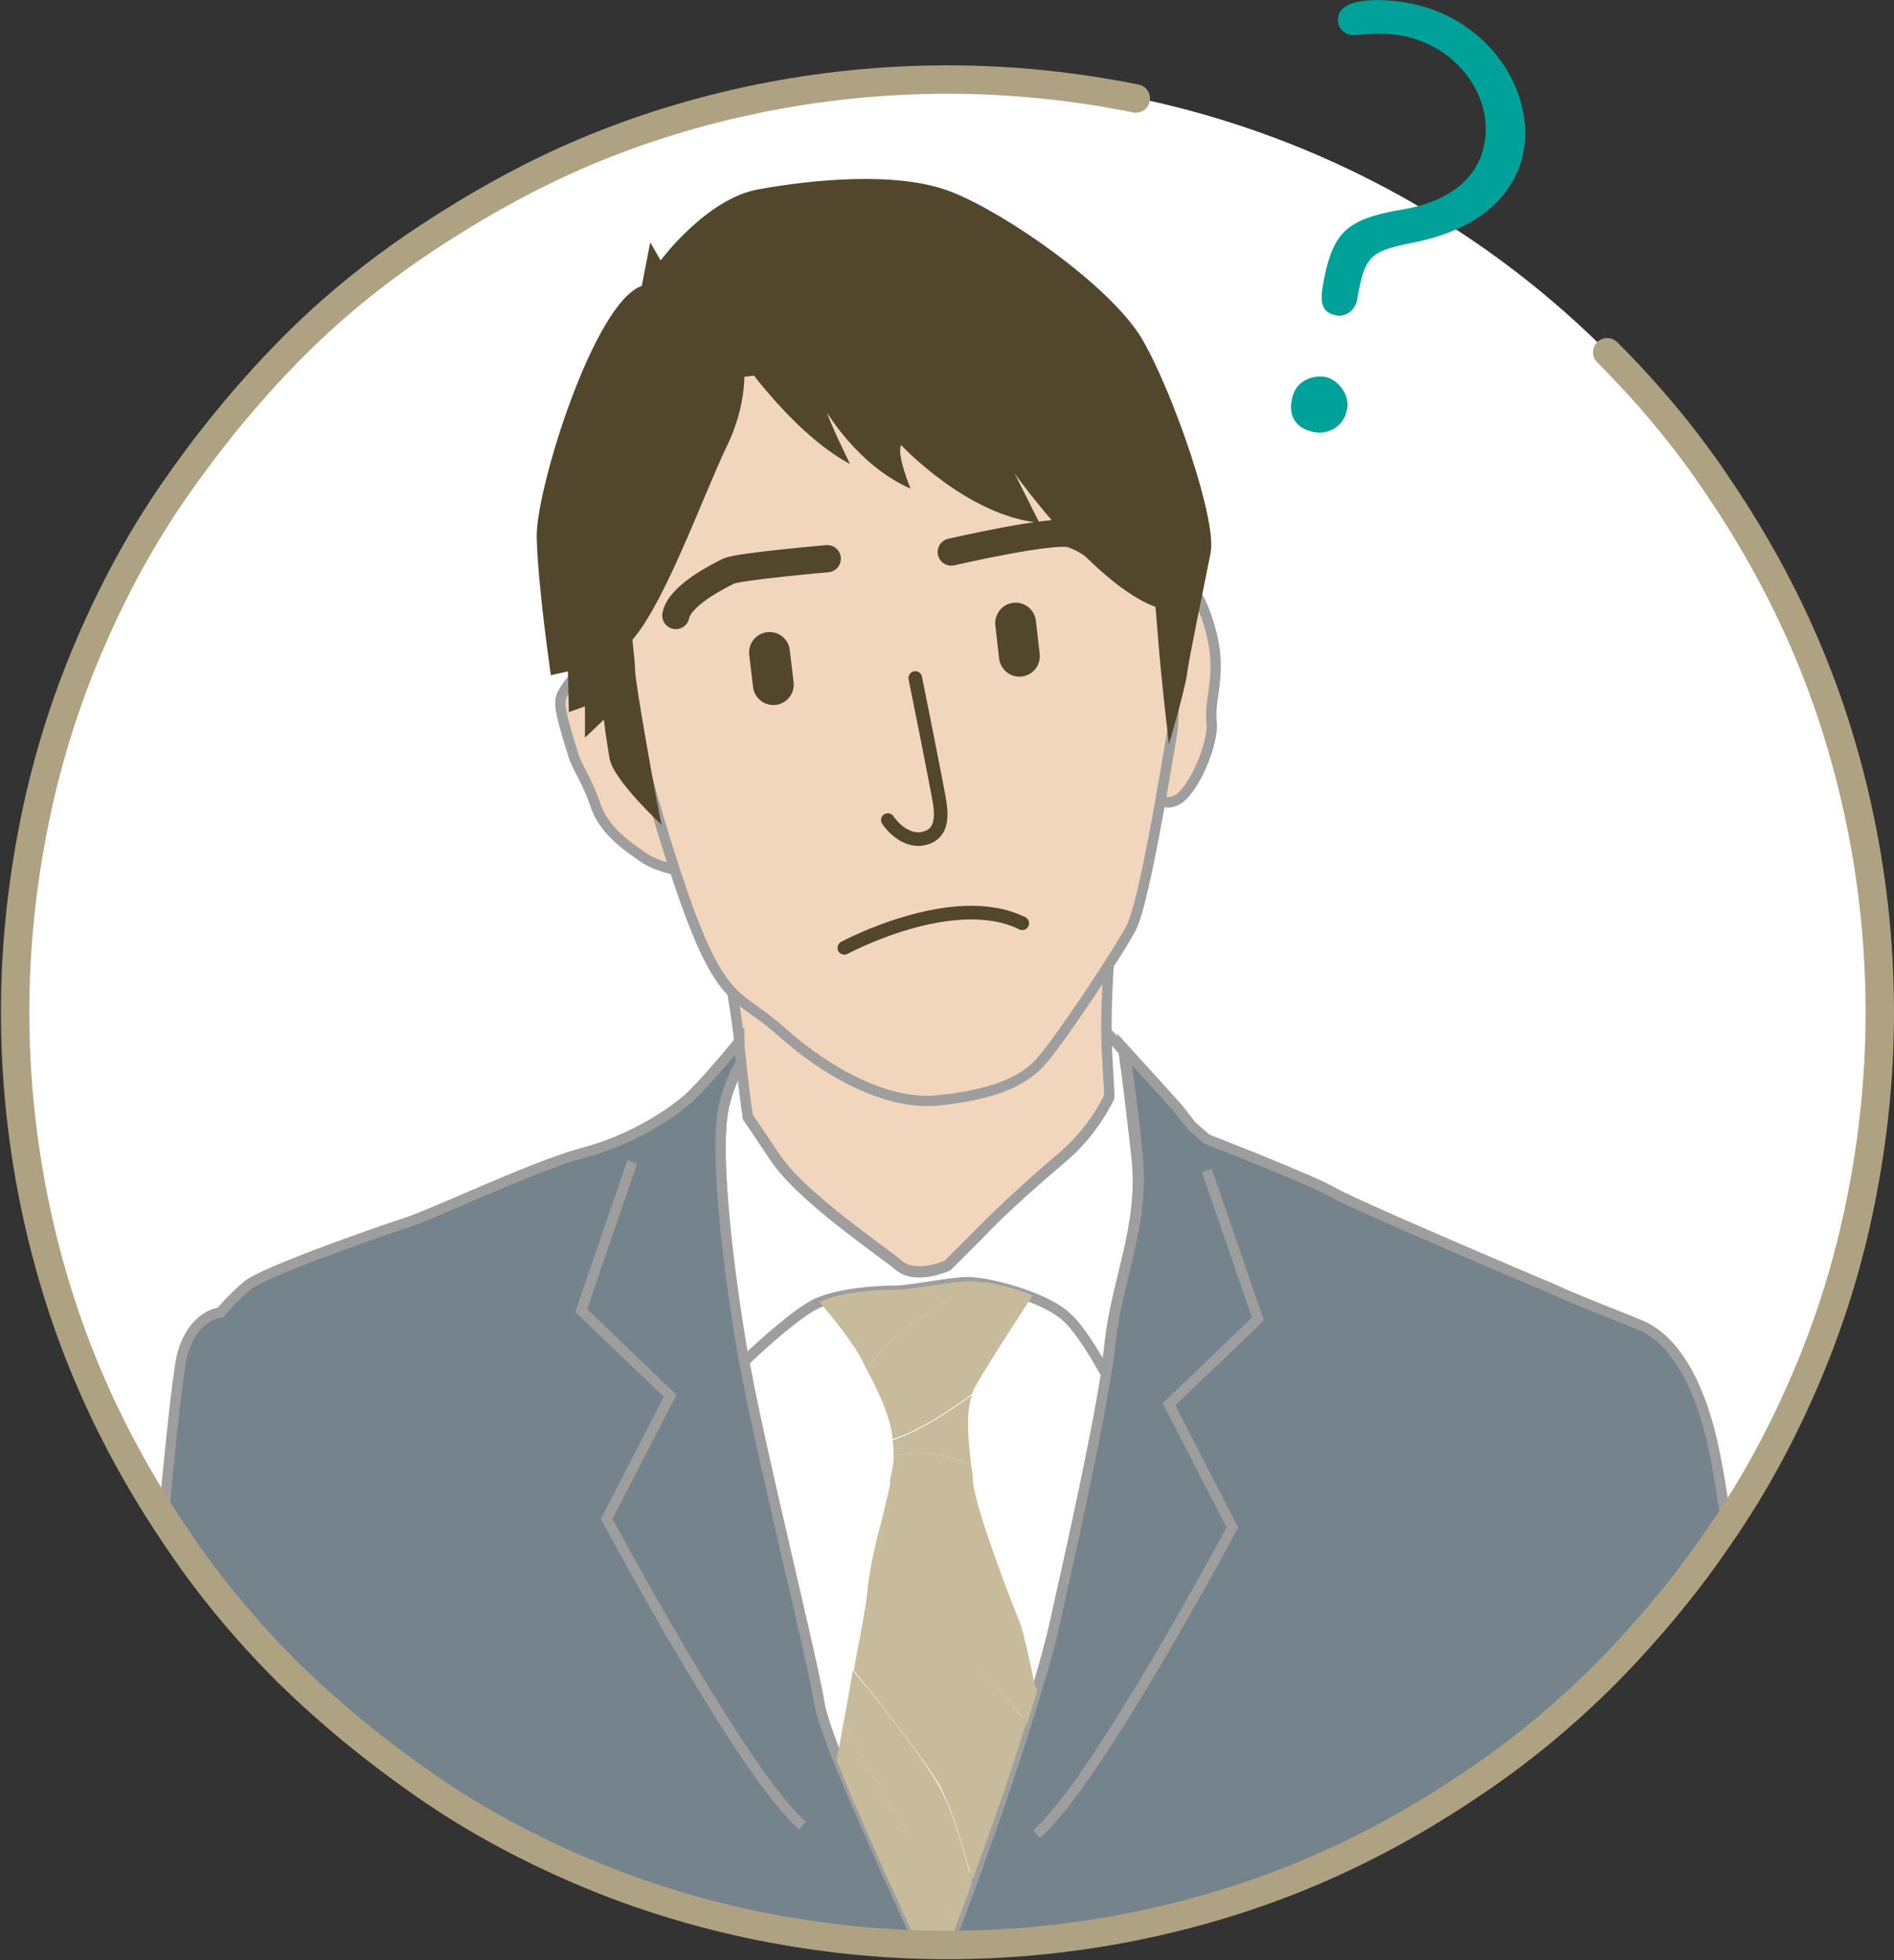 <?xml version="1.0" encoding="utf-8"?>
<!-- Generator: Adobe Illustrator 26.0.1, SVG Export Plug-In . SVG Version: 6.00 Build 0)  -->
<svg version="1.1" id="レイヤー_1" xmlns="http://www.w3.org/2000/svg" xmlns:xlink="http://www.w3.org/1999/xlink" x="0px"
	 y="0px" width="200.1px" height="207px" viewBox="0 0 200.1 207" style="enable-background:new 0 0 200.1 207;"
	 xml:space="preserve">
<rect x="0" y="0" width="200.1" height="207" fill="#333333" stroke="none"/>
<style type="text/css">
	.st0{fill:#FFFFFF;}
	.st1{opacity:0.42;}
	.st2{fill:none;stroke:#4B8CCA;stroke-width:0.774;stroke-miterlimit:10;}
	.st3{fill:url(#SVGID_1_);}
	.st4{fill:#4B8CCA;}
	.st5{fill:#9E9E9F;}
	.st6{fill:#5DBEB3;}
	.st7{fill:url(#SVGID_00000165956018402444964950000003066812101989442700_);}
	.st8{fill:#231815;}
	.st9{fill:url(#SVGID_00000164498785719578728360000002373253958011083695_);}
	.st10{fill:url(#SVGID_00000024723617381789986620000002954904138129032108_);}
	.st11{fill:url(#SVGID_00000133501717730422224670000012826290001660061619_);}
	.st12{fill:url(#SVGID_00000102507087227706791880000010327750155429634441_);}
	.st13{fill:#E6F3FF;}
	.st14{fill:#FFFFFF;stroke:#00A199;stroke-width:3.115;stroke-miterlimit:10;}
	.st15{fill:#00A199;}
	.st16{fill:#2F807A;}
	.st17{fill:none;stroke:#231815;stroke-width:5.502;stroke-miterlimit:10;}
	.st18{opacity:0.25;clip-path:url(#SVGID_00000103253965098352586300000009411657754891428742_);}
	.st19{clip-path:url(#SVGID_00000103253965098352586300000009411657754891428742_);}
	.st20{fill:none;stroke:#00A199;stroke-width:8.254;stroke-miterlimit:10;}
	.st21{fill:#FFFFFF;stroke:#2D6EB5;stroke-width:2.751;stroke-miterlimit:10;}
	.st22{fill:#2CA6E0;stroke:#231815;stroke-width:1.021;stroke-miterlimit:10;}
	.st23{fill:none;stroke:#00A199;stroke-width:3.498;stroke-miterlimit:10;}
	.st24{fill:#103059;}
	.st25{clip-path:url(#SVGID_00000142888470929905293470000015713991820132666525_);}
	.st26{fill:#90BDE5;}
	.st27{fill:none;stroke:#103059;stroke-width:5.502;stroke-linecap:round;stroke-miterlimit:10;stroke-dasharray:19.672,19.672;}
	.st28{fill:none;stroke:#103059;stroke-width:2.751;stroke-linecap:round;stroke-miterlimit:10;}
	.st29{clip-path:url(#SVGID_00000072965407311260118410000002620723698186071219_);}
	.st30{fill:#DFC5AA;}
	.st31{fill:#E8E8E8;stroke:#9E9E9F;stroke-width:1.09;stroke-miterlimit:10;}
	.st32{fill:#F2D5BD;stroke:#9E9E9F;stroke-width:1.09;stroke-miterlimit:10;}
	.st33{fill:#80B3BE;stroke:#9E9E9F;stroke-width:1.09;stroke-miterlimit:10;}
	.st34{fill:#804F21;stroke:#9E9E9F;stroke-width:1.09;stroke-miterlimit:10;}
	.st35{fill:#804F21;}
	.st36{fill:none;stroke:#52462C;stroke-width:0.719;stroke-linecap:round;stroke-linejoin:round;stroke-miterlimit:10;}
	.st37{fill:none;stroke:#52462C;stroke-width:4.311;stroke-linecap:round;stroke-linejoin:round;stroke-miterlimit:10;}
	.st38{fill:none;stroke:#52462C;stroke-width:1.437;stroke-linecap:round;stroke-linejoin:round;stroke-miterlimit:10;}
	.st39{fill:none;stroke:#9E9E9F;stroke-width:1.09;stroke-linecap:round;stroke-miterlimit:10;}
	.st40{fill:none;stroke:#AFA282;stroke-width:3;stroke-linecap:round;stroke-miterlimit:10;}
	.st41{fill:none;stroke:#B48257;stroke-width:3.634;stroke-linecap:round;stroke-miterlimit:10;}
	.st42{clip-path:url(#SVGID_00000168838227013573635800000017736837541607813051_);}
	.st43{fill:#FFFFFF;stroke:#9E9E9F;stroke-width:1.09;stroke-miterlimit:10;}
	.st44{fill:#75838D;stroke:#9E9E9F;stroke-width:1.09;stroke-miterlimit:10;}
	.st45{fill:#52462C;}
	.st46{fill:#C8BB9B;}
	.st47{fill:none;stroke:#52462C;stroke-width:2.874;stroke-linecap:round;stroke-linejoin:round;stroke-miterlimit:10;}
	.st48{fill:none;stroke:#9E9E9F;stroke-width:1.09;stroke-miterlimit:10;}
	.st49{clip-path:url(#SVGID_00000129916916121730762050000011297031028594324920_);fill:#F2D5BD;}
	.st50{clip-path:url(#SVGID_00000129916916121730762050000011297031028594324920_);}
	.st51{fill:#F2D5BD;stroke:#9E9E9F;stroke-width:1.682;stroke-miterlimit:10;}
	.st52{fill:#FFFFFF;stroke:#9E9E9F;stroke-width:1.682;stroke-miterlimit:10;}
	.st53{fill:#E8E8E8;stroke:#9E9E9F;stroke-width:1.682;stroke-miterlimit:10;}
	.st54{fill:#946134;}
	
		.st55{clip-path:url(#SVGID_00000129916916121730762050000011297031028594324920_);fill:#F2D5BD;stroke:#9E9E9F;stroke-width:1.682;stroke-miterlimit:10;}
	
		.st56{clip-path:url(#SVGID_00000129916916121730762050000011297031028594324920_);fill:#E8E8E8;stroke:#9E9E9F;stroke-width:1.682;stroke-miterlimit:10;}
	.st57{clip-path:url(#SVGID_00000129916916121730762050000011297031028594324920_);fill:#B4ABA7;}
	
		.st58{clip-path:url(#SVGID_00000129916916121730762050000011297031028594324920_);fill:none;stroke:#52462C;stroke-width:2.217;stroke-linecap:round;stroke-linejoin:round;stroke-miterlimit:10;}
	
		.st59{clip-path:url(#SVGID_00000129916916121730762050000011297031028594324920_);fill:none;stroke:#52462C;stroke-width:4.434;stroke-linecap:round;stroke-linejoin:round;stroke-miterlimit:10;}
	
		.st60{clip-path:url(#SVGID_00000129916916121730762050000011297031028594324920_);fill:none;stroke:#52462C;stroke-width:6.651;stroke-linecap:round;stroke-linejoin:round;stroke-miterlimit:10;}
	.st61{fill:none;stroke:#9E9E9F;stroke-width:1.682;stroke-miterlimit:10;}
	.st62{fill:none;stroke:#F7B52C;stroke-width:5.606;stroke-linecap:round;stroke-miterlimit:10;}
	.st63{clip-path:url(#SVGID_00000113313283702559210460000016942077565298365594_);fill:#F2D5BD;}
	.st64{clip-path:url(#SVGID_00000113313283702559210460000016942077565298365594_);}
	.st65{fill:#5886A7;}
	.st66{fill:none;stroke:#52462C;stroke-width:4.434;stroke-linecap:round;stroke-linejoin:round;stroke-miterlimit:10;}
	.st67{fill:none;stroke:#52462C;stroke-width:6.651;stroke-linecap:round;stroke-linejoin:round;stroke-miterlimit:10;}
	.st68{fill:none;stroke:#52462C;stroke-width:2.217;stroke-linecap:round;stroke-linejoin:round;stroke-miterlimit:10;}
	
		.st69{clip-path:url(#SVGID_00000113313283702559210460000016942077565298365594_);fill:#E8E8E8;stroke:#9E9E9F;stroke-width:1.682;stroke-miterlimit:10;}
	.st70{opacity:0.24;fill:#DEE33B;}
	.st71{fill:#DEE33B;}
	.st72{fill:none;stroke:#231815;stroke-width:2.759;stroke-miterlimit:10;}
	.st73{fill:#E95513;}
	.st74{fill:none;stroke:#231815;stroke-width:2;stroke-miterlimit:10;}
	.st75{fill:#B4B4B5;}
	.st76{fill:#888888;}
	.st77{fill:#7A6A56;}
	.st78{fill:#00592A;}
	.st79{fill:#008735;}
	.st80{fill:#40A631;}
	.st81{fill:#E8D7C9;}
	.st82{fill:#B8B0A3;}
	.st83{fill:#A38A77;}
	.st84{fill:#DCDDDD;}
	.st85{fill:#7D7D7D;}
	.st86{fill:#B5B5B6;}
	.st87{fill:#71BADC;}
	.st88{fill:#7ECEF4;}
	.st89{fill:#898989;}
	.st90{fill:#9FD9F6;}
	.st91{fill:#9FA0A0;}
	.st92{fill:#EFEFEF;}
	.st93{fill:#1397AB;}
	.st94{fill:#A08776;}
	.st95{fill:#4C4948;}
	.st96{fill:#FFFDF4;}
	.st97{fill:none;stroke:#FFFFFF;stroke-width:1.742;stroke-miterlimit:10;}
	.st98{fill:none;stroke:#FFFFFF;stroke-width:3.046;stroke-miterlimit:10;}
</style>
<g>
	<circle class="st0" cx="100.1" cy="106.9" r="98.6"/>
	<g>
		<g>
			<g>
				<defs>
					<circle id="SVGID_00000103247234117447747180000017998712769634484919_" cx="100.1" cy="106.9" r="98.6"/>
				</defs>
				<clipPath id="SVGID_00000096748597841552164830000000967870190112291212_">
					<use xlink:href="#SVGID_00000103247234117447747180000017998712769634484919_"  style="overflow:visible;"/>
				</clipPath>
				<g style="clip-path:url(#SVGID_00000096748597841552164830000000967870190112291212_);">
					<path class="st32" d="M76.8,99.8l40.5-0.5c0,0-0.4,5.6-0.4,8.3c0,0.4,0,0.9,0,1.3c0.1,2.5,0.3,5.7,0.3,6.9
						c-0.9,1.8-2.5,4.3-5,6.4c-4.7,4-7.3,6.6-8.6,7.9c-1.3,1.3-3.5,3.5-3.5,3.5s-3.3,1.5-5.1,0c-1.8-1.5-10.4-7.3-13.1-11.4
						c-1.3-1.9-2.2-3.3-2.9-4.3c-0.3-2-0.6-4.1-0.7-5.6c-0.1-0.9-0.2-1.6-0.2-1.9c0-0.1,0-0.2,0-0.3C78,108,76.6,100.8,76.8,99.8z"
						/>
					<g>
						<path class="st0" d="M102.9,156.6c-0.4-3-1.1-7.4,0-9.7c0.8-1.7,4.5-7.3,6.3-10.1c1.5,0.6,2.9,1.3,3.8,2.2
							c1.2,1.2,2.8,3.7,4,5.8c-1.2,7.7-4.1,20.5-5.2,25.4c-0.5,2.4-1.3,5.2-2.1,8c-0.7-3.4-1.3-6-1.6-6.8
							C106.8,168.8,103.2,159.7,102.9,156.6z"/>
						<path class="st0" d="M86.6,137.5c1.7,1.9,3.5,4.3,4.4,6c1.8,3.4,3.8,7.2,3.4,10.4c-0.4,3.2-2.5,10.2-2.9,14.4
							c-0.2,2.2-1.8,9.8-3.1,17.6c-1-2.6-1.7-4.6-1.9-5.7c-0.7-4.5-6.3-26.9-7.8-35.4c-0.1-0.3-0.1-0.6-0.2-0.9
							c2.7-2.6,6.1-5.4,7.8-6.3C86.4,137.6,86.5,137.5,86.6,137.5z"/>
						<path class="st43" d="M76.3,118c0.3-2.5,1.2-4.3,2-5.6c0.2,1.5,0.4,3.6,0.7,5.6c0.7,1,1.6,2.4,2.9,4.3
							c2.7,4.1,11.3,9.9,13.1,11.4c1.8,1.5,5.1,0,5.1,0s2.2-2.2,3.5-3.5c1.3-1.4,4-4,8.6-7.9c2.5-2.1,4.1-4.6,5-6.4
							c0-1.3-0.3-4.5-0.3-6.9c0.5,0.5,1.1,1.2,1.8,2c0.4,2.7,0.9,7,1.4,11.4c0.7,7.4-2.2,12.8-2.9,19.8c-0.1,0.8-0.2,1.7-0.4,2.8
							c-1.2-2.1-2.7-4.6-4-5.8c-0.9-0.9-2.3-1.6-3.8-2.2c-2.5-1-5.4-1.6-6.7-1.6c-2,0-6.1,0.9-7.7,0.9c-1.6,0-5.7,0.2-8.2,1.3
							c-0.1,0-0.2,0.1-0.2,0.1c-1.7,0.8-5.1,3.7-7.8,6.3C77.1,135.4,75.6,123.2,76.3,118z"/>
					</g>
					<path class="st44" d="M14.2,203.2c0.2-3.2,0.5-14.2,0.5-14.2s0-0.9,0.4-4.7c0.4-3.8,3.1-36.5,4.1-41c1.1-4.5,4.1-4.7,4.1-4.7
						s1.1-1.4,2.9-2.9c1.8-1.4,13.1-5.4,16.5-6.5c3.4-1.1,13.3-5.9,18.7-7.4c5.4-1.4,9.3-4.1,11.1-5.6c1.1-0.9,3.8-4,5.6-6.2
						c0,0.1,0,0.2,0,0.3c0,0.4,0.1,1.1,0.2,1.9c-0.8,1.3-1.6,3.1-2,5.6c-0.7,5.2,0.8,17.4,2.3,25.9c0.1,0.3,0.1,0.6,0.2,0.9
						c1.5,8.4,7.1,30.9,7.8,35.4c0.2,1.1,0.9,3.2,1.9,5.7c3.2,8,9.3,20.9,10.3,23.4c0,0,6.7-17,10.8-30.9c0.9-2.9,1.6-5.6,2.1-8
						c1.1-4.9,4-17.7,5.2-25.4c0.2-1,0.3-1.9,0.4-2.8c0.7-7,3.6-12.4,2.9-19.8c-0.4-4.4-1-8.7-1.4-11.4c2.1,2.3,4.8,5.3,5.7,6.3
						c1.4,1.8,1.4,1.8,1.4,1.8l1.6,1.4c0,0,11.1,4.3,13.3,5.6c2.2,1.3,20.8,9.2,23.2,10.2c2.3,1.1,8.3,3.4,9.2,3.8
						c0.9,0.4,4.7,1.8,7.2,10.4c2.5,8.6,4.9,36.3,5,44.4c0.2,8.1,1.2,12.4,1,15.8H13.8C13.8,210.7,14,206.4,14.2,203.2z"/>
					<g>
						<path class="st32" d="M121.3,83.4c0,0,1.2,2,3,1.1c1.8-0.9,4-6.1,3.7-8.3c-0.2-2.1,0.6-3.8,0.4-6.8c-0.2-3-1.8-7.3-3.2-7.9
							c-1.4-0.7-4.4,2.6-4.4,2.6s-1.5,3.7-1.6,4.3c0,0.6,0.5,5.4,0.5,6.3C119.8,75.7,121.3,83.4,121.3,83.4z"/>
						<path class="st32" d="M73.2,92.2c0,0-3.5-0.4-5.3-1.7c-1.7-1.2-4.1-2.8-5-5.5c-0.9-2.7-2.1-4.2-2.4-5.5
							c-0.4-1.3-1.4-4.4-1.3-5.4c0-1,1.5-2.8,2.6-3.6c1.1-0.7,7-1.2,7-1.2l1.1,4.2l1.6,6.8L73.2,92.2z"/>
					</g>
					<path class="st32" d="M121.6,53.6c0,0,3.2,18.1,2.2,24c-1,5.9-3,17.9-4.3,20.4c-1.3,2.5-7.8,12.3-9.7,14.3
						c-1.9,2-5,3.3-10.6,3.9c-5.5,0.6-11.9-3-16.7-7.3c-4.8-4.3-6.4-2.3-11.2-17c-4.8-14.6-6.6-26-7.1-30.6
						c-0.5-4.6,6.5-26.6,12.2-29.2c5.7-2.6,21.4-4.1,28.5-0.4c7.1,3.7,12.4,6,13.8,11.2C119.9,48.2,121.6,53.6,121.6,53.6z"/>
					<path class="st45" d="M109.1,41.3c1.2,1.5,3.7,8.3,3.7,8.3c0.4-2.4,0.1-6.5,0.1-6.5c0.5-0.2,3.3,3.1,3.6,4.6
						c0.4,1.6-0.1,3.5,0.9,5c1.1,1.5,4.3,7.3,4.3,7.3s0.2,1.6,0.6,6.8c0.4,5.2,1.2,11.8,1.2,11.8s1.7-5.8,1.9-7.4
						c0.2-1.6,1.8-9.3,2.5-12.8c0.7-3.5-4-17.1-7.3-22.7c-3.4-5.6-14.4-13.2-20-15.4C94.9,18,85.6,19,80.1,20
						c-5.5,1-10.3,7.5-10.3,7.5l-1.1-1.9l-0.9,4.6c-5,1.7-11.1,21.2-11.1,26.4c0.1,5.2,1.5,14.7,1.5,14.7l1.8-0.4l0.1,4.3l1.7-0.6
						l0,3.3l2-1.9c0,0,0.2,1.8,0.6,4.1c0.4,2.3,5.5,7,5.5,7c-0.4-1.6-2.8-15-2.8-16.3c0-1.3-0.7-5.9-0.5-7.4
						c0.2-1.5,1.6-6.9,1.6-6.9s0.1-3.6,0.4-4.7c0.2-1.1,2.7-6.6,4-7.9c1.3-1.2,2.8-3.8,5.9-4.1c3-0.3,6-0.9,6-0.9s4.3-5.2,6.1-2
						l3-2.3l3.3,3.2c0,0,1.3-1.4,0.7-3c0,0,6.7,2.9,7.6,7.6c0,0-0.5-4.5-1.5-6.7C103.6,35.9,107.8,39.6,109.1,41.3z"/>
					<g>
						<path class="st46" d="M91.6,144.7c2.3-4.1,8.5-7.5,12.4-9.3c1.4,0.2,3.4,0.7,5.1,1.4c-1.8,2.8-5.5,8.4-6.3,10.1
							c0,0.1-0.1,0.2-0.1,0.3c-2.3,1.7-5.4,3.8-8.4,4.8C94.1,149.7,92.9,147.1,91.6,144.7z"/>
						<path class="st46" d="M98.4,162.9c-2.9-2.3-4-4.9-4.4-6.4c0.2-1,0.4-1.8,0.4-2.5c0-0.1,0-0.2,0-0.3c3.3-0.7,6.2,0.1,8.2,1
							c0.1,0.7,0.2,1.3,0.2,1.9c0.4,3.1,3.9,12.2,5,14.9c0.3,0.8,0.9,3.4,1.6,6.8c0,0.1,0,0.1,0,0.2
							C107.2,173.5,101.9,165.7,98.4,162.9z"/>
						<path class="st46" d="M90.2,176.4c0.7-3.8,1.3-6.8,1.4-8.1c0.2-2,0.7-4.6,1.4-7.2c0.4,2.5,1.4,5.9,4,8.4
							c3.5,3.4,8.9,8.7,11.4,12.5c-1.8,5.8-3.9,11.8-5.7,16.6c-0.9-3.5-2.2-7.7-3.4-10C97.6,185.7,92.8,179.6,90.2,176.4z"/>
						<path class="st46" d="M101,203.4c-1.3,3.6-2.3,5.9-2.3,5.9c-1-2.5-7.1-15.3-10.3-23.4c0.2-1.3,0.5-2.6,0.7-3.9
							c2.1,3.7,5.2,9,6.6,11.1C97.3,195.4,99.7,199.7,101,203.4z"/>
					</g>
					<g>
						<path class="st46" d="M94.4,153.7c0-0.5,0-1.1-0.1-1.6c3-1,6.1-3.1,8.4-4.8c-0.7,1.9-0.4,4.8-0.1,7.4
							C100.6,153.8,97.8,153,94.4,153.7z"/>
						<path class="st46" d="M91.6,144.7c-0.2-0.4-0.4-0.8-0.6-1.2c-0.9-1.7-2.8-4.1-4.4-6c2.5-1.2,6.6-1.3,8.2-1.3
							c1.6,0,5.8-0.9,7.7-0.9c0.4,0,0.9,0.1,1.5,0.2C100.1,137.2,93.9,140.6,91.6,144.7z"/>
						<path class="st46" d="M99.3,188.8c1.2,2.2,2.5,6.4,3.4,10c-0.6,1.7-1.2,3.2-1.7,4.6c-1.3-3.6-3.8-7.9-5.3-10.3
							c-1.4-2-4.5-7.4-6.6-11.1c0.4-2,0.7-3.8,1-5.6C92.8,179.6,97.6,185.7,99.3,188.8z"/>
						<path class="st46" d="M97,169.6c-2.6-2.5-3.6-5.9-4-8.4c0.4-1.7,0.8-3.3,1.1-4.7c0.4,1.6,1.5,4.1,4.4,6.4
							c3.5,2.8,8.8,10.6,11.1,15.6c-0.4,1.2-0.7,2.4-1.1,3.6C105.9,178.2,100.4,172.9,97,169.6z"/>
					</g>
					<path class="st47" d="M100.5,58.3c0,0,10.8-2.5,12.7-1.9c1.9,0.6,3.3,2,3.3,2"/>
					<path class="st47" d="M87.4,59c0,0-9.2,0.8-10.4,1.3c-1.2,0.6-5.2,2.6-5.6,4.7"/>
					<line class="st37" x1="107.3" y1="65.8" x2="107.7" y2="69.3"/>
					<line class="st37" x1="81.3" y1="68.9" x2="81.7" y2="72.3"/>
					<path class="st38" d="M96.7,71.6c0,0,2.4,11.9,2.6,13.3c0.2,1.5,0.2,3.4-2,3.7c-2.1,0.2-3.5-2-3.5-2"/>
				</g>
			</g>
			<path class="st48" d="M66.8,122.7l-5.4,15.7l9.4,9l-6.7,13c0,0,14.4,27,20.7,32.4"/>
			<path class="st48" d="M127.5,123.6l5.4,15.7l-9.4,9l6.7,13c0,0-14.4,27-20.7,32.4"/>
		</g>
		<path class="st38" d="M89.2,100.1c0,0,11.5-6.2,18.8-2.6"/>
		<path class="st45" d="M77.2,36.3c0,0,5.9,9.1,12.6,12.7c0,0-2.2-4.5-2.4-5.4c0,0,3.3,5.6,8.8,8c0,0-1.5-3.6-1-4.6
			c0,0,7,7.5,14.6,8.2l-2.6-5.2c0,0,8.8,12.4,15.5,14.3c0,0,5.8-5.4,1.6-15c-4.2-9.6-22.6-24.3-25.2-24.8S75.3,27.9,77.2,36.3z"/>
		<path class="st45" d="M78.5,37.6c0,0,0.9,4.1-1.7,9.5s-6.9,17.6-10.5,21c-3.5,3.4-3.8-7.4-3.8-7.4S59.1,36.1,78.5,37.6z"/>
	</g>
	<path class="st40" d="M169.8,37.2c4.5,4.5,8.5,9.3,12,14.6c3.5,5.2,6.6,10.8,9.1,16.7s4.4,12.1,5.7,18.5s2,13.1,2,19.9
		c0,6.8-0.7,13.4-2,19.9s-3.2,12.6-5.7,18.5c-2.5,5.9-5.5,11.5-9.1,16.7c-3.5,5.2-7.6,10.1-12,14.6c-4.5,4.5-9.3,8.5-14.6,12
		c-5.2,3.5-10.8,6.6-16.7,9.1c-5.9,2.5-12.1,4.4-18.5,5.7c-6.4,1.3-13.1,2-19.9,2s-13.4-0.7-19.9-2c-6.4-1.3-12.6-3.2-18.5-5.7
		s-11.5-5.5-16.7-9.1s-10.1-7.6-14.6-12c-4.5-4.5-8.5-9.3-12-14.6c-3.5-5.2-6.6-10.8-9.1-16.7c-2.5-5.9-4.4-12.1-5.7-18.5
		s-2-13.1-2-19.9c0-6.8,0.7-13.4,2-19.9s3.2-12.6,5.7-18.5s5.5-11.5,9.1-16.7s7.6-10.1,12-14.6s9.3-8.5,14.6-12s10.8-6.6,16.7-9.1
		s12.1-4.4,18.5-5.7s13.1-2,19.9-2s13.4,0.7,19.9,2"/>
	<g>
		<path class="st15" d="M139.9,29.4c1-4.9,2.4-6.3,8.4-7.3c5.2-0.9,7.9-3.6,8.5-6.8c1-4.7-2.4-10.2-8.5-11.5
			c-1.5-0.3-3.1-0.3-4.9-0.1c-0.3,0-0.5,0-0.7,0c-1-0.2-1.5-1.1-1.3-2c0.5-2.2,5.4-1.8,7.8-1.3c8.2,1.7,13.1,9.4,11.7,15.9
			c-0.9,4.2-4.5,7.9-11.5,9.3c-4,0.8-5,1.2-5.7,4.4c-0.1,0.4-0.2,1-0.3,1.5l0,0.1c-0.3,1.4-1.4,1.9-2.3,1.7
			C139.3,32.9,139.5,31.4,139.9,29.4z M138.7,45.6c-1.9-0.4-2.6-1.8-2.2-3.5c0.4-2,2.3-2.5,3.5-2.3c1.2,0.2,2.7,1.8,2.3,3.5
			C142,45,140.3,46,138.7,45.6z"/>
	</g>
</g>
</svg>
